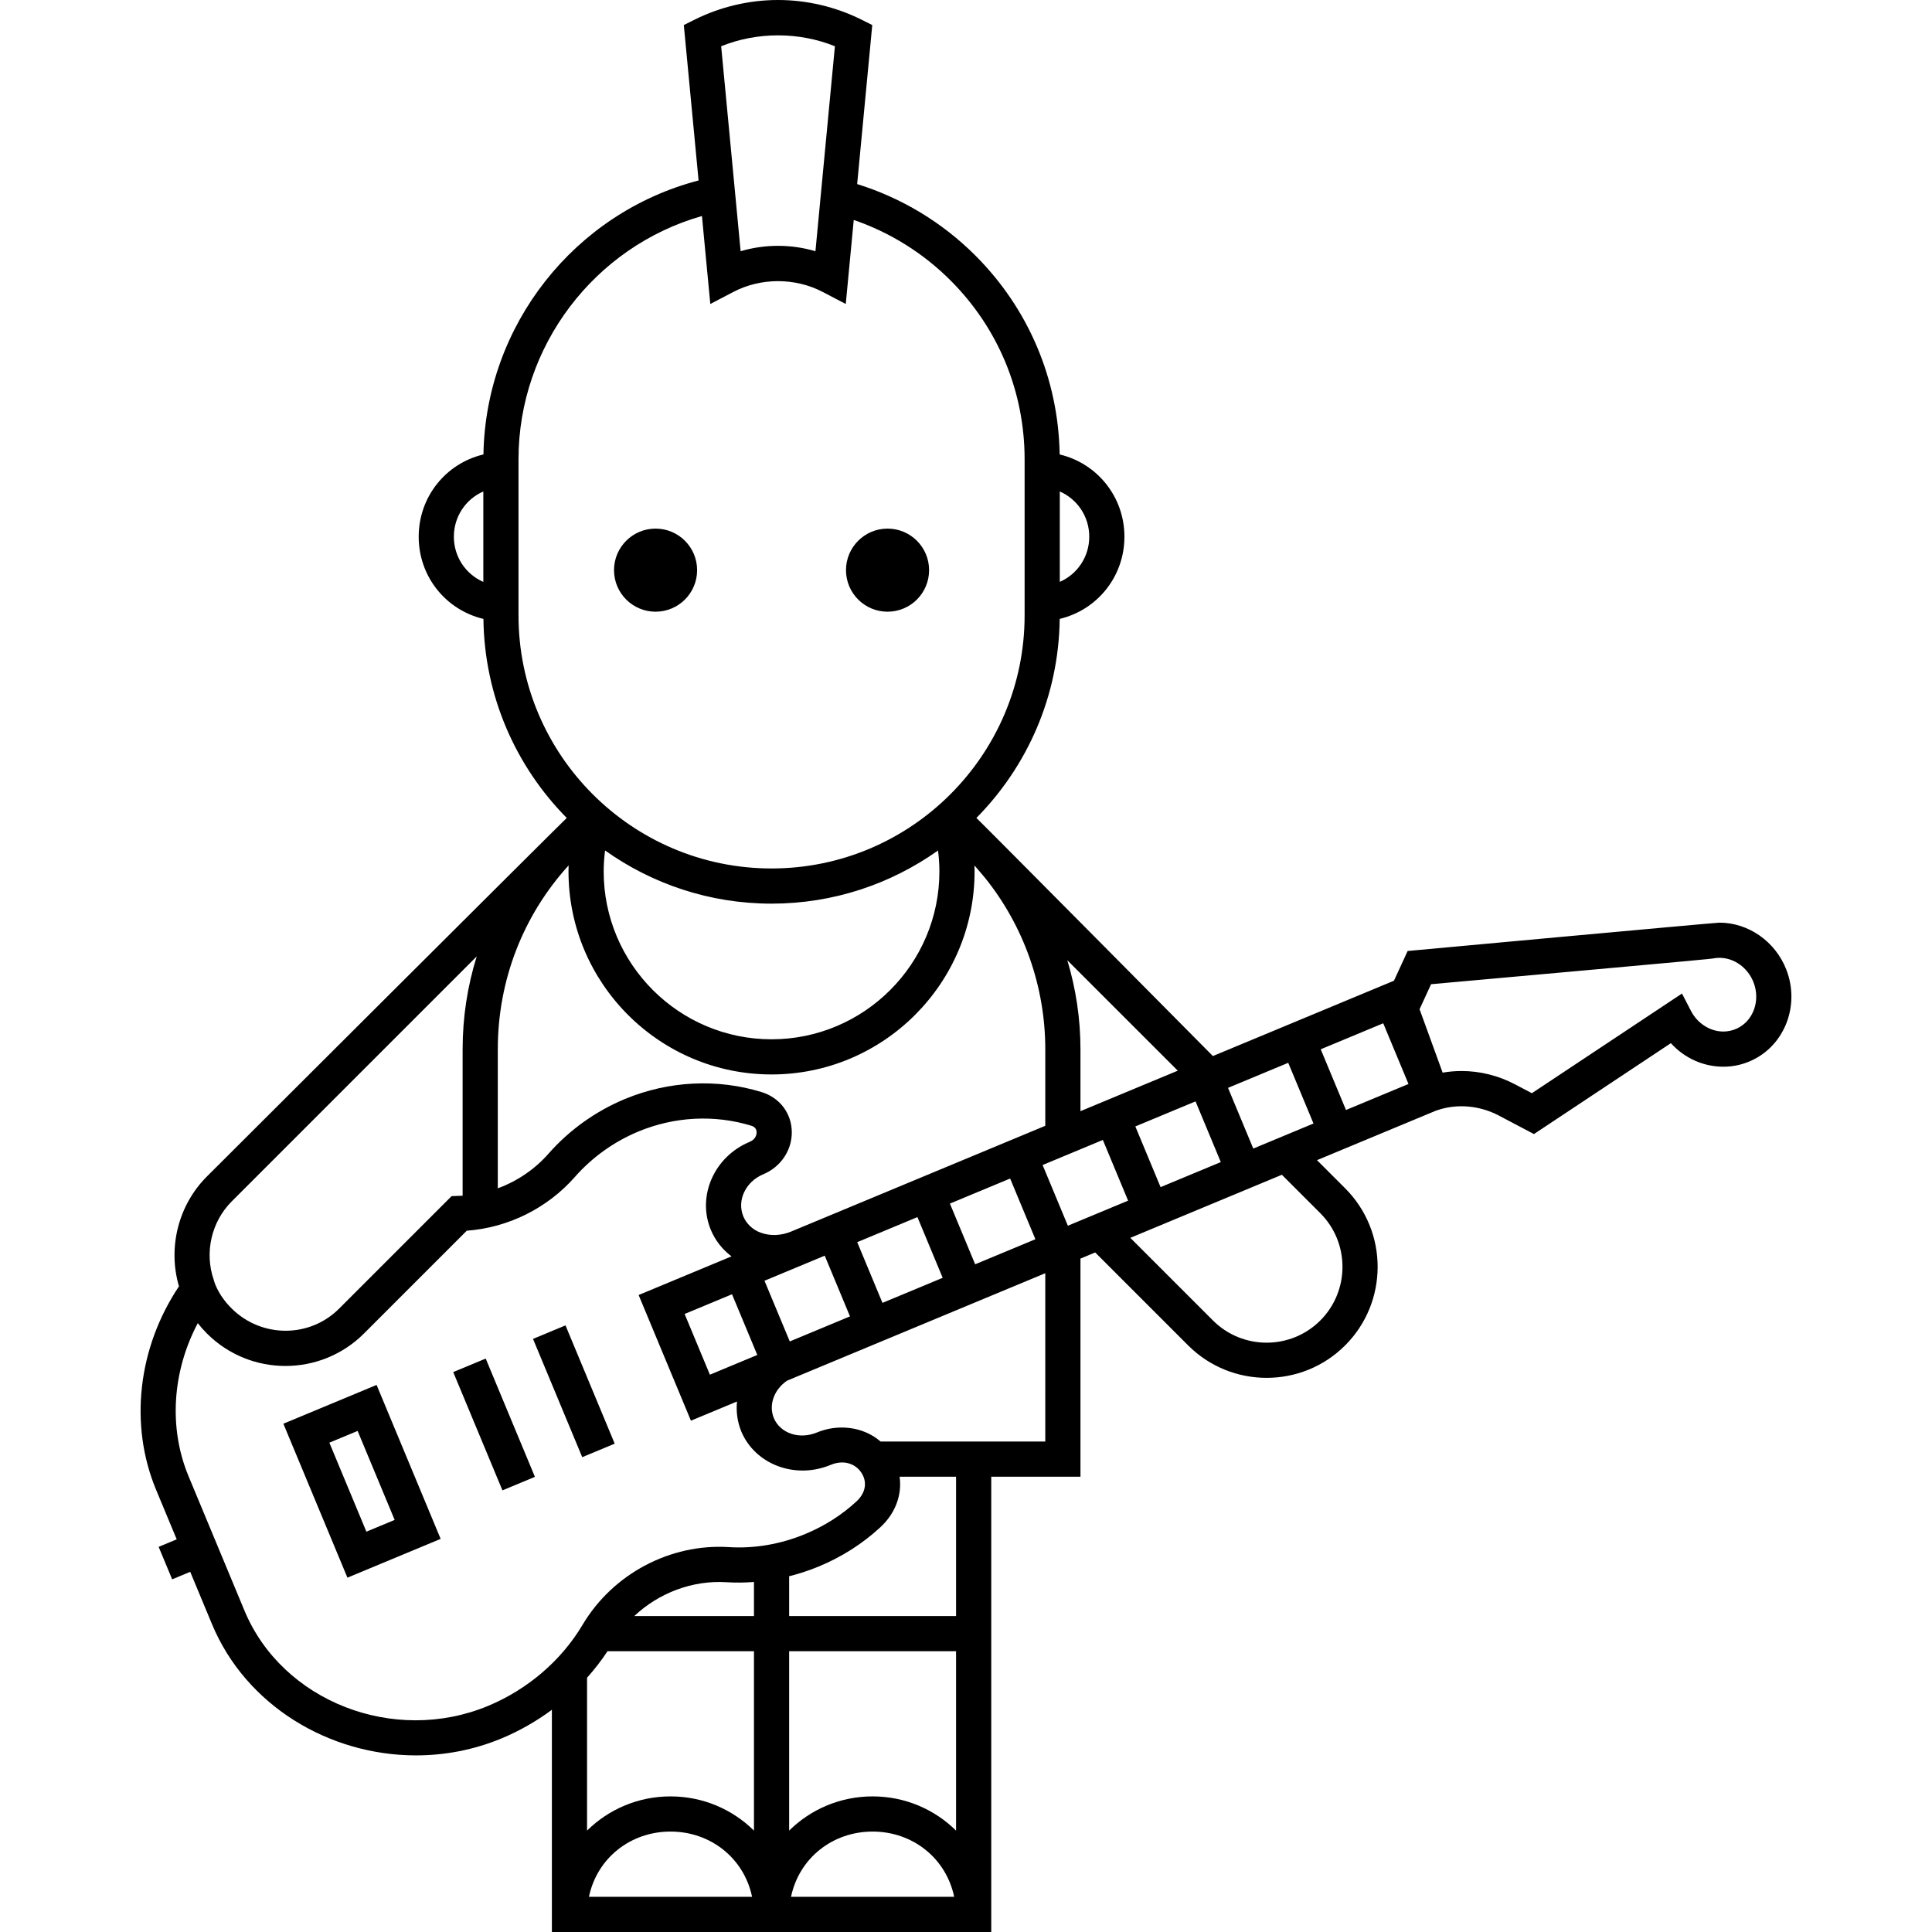<?xml version="1.0" encoding="iso-8859-1"?>
<!-- Generator: Adobe Illustrator 18.1.1, SVG Export Plug-In . SVG Version: 6.00 Build 0)  -->
<svg version="1.1" id="Capa_1" xmlns="http://www.w3.org/2000/svg" xmlns:xlink="http://www.w3.org/1999/xlink" x="0px" y="0px"
	 viewBox="0 0 612 612" style="enable-background:new 0 0 612 612;" xml:space="preserve">
<g>
	<g>
		<circle cx="207.664" cy="180.608" r="13.161"/>
		<circle cx="281.148" cy="180.608" r="13.161"/>
		<path d="M565.844,307.121c-3.463-8.884-11.977-14.852-21.187-14.852c-1.375,0-98.757,8.977-98.757,8.977l-4.336,9.416
			l-57.353,23.866c0,0-73.441-74.117-74.92-75.426c16.077-16.259,26.096-38.506,26.392-63.056
			c11.845-2.809,20.503-13.372,20.503-26.034c0-12.674-8.662-23.243-20.513-26.051c-0.391-23.809-9.825-46.139-26.708-63.022
			C298.46,70.434,285.591,62.68,271.522,58.31l4.785-50.378l-3.421-1.706C264.722,2.153,255.583,0,246.46,0
			c-9.125,0-18.262,2.153-26.427,6.226l-3.421,1.706l4.676,49.234c-39.3,10.253-67.456,45.848-68.148,86.79
			c-11.849,2.798-20.51,13.367-20.51,26.054c0,12.678,8.658,23.239,20.505,26.039c0.298,24.55,10.317,46.797,26.395,63.054
			C178.118,260.35,65.555,372.66,65.555,372.66c-9.084,9.07-12.458,22.562-8.864,34.819c-13,19.414-15.826,43.828-7.247,64.433
			l6.534,15.706l-5.721,2.38l4.282,10.289l5.719-2.38l6.888,16.557c10.738,25.812,37.13,41.591,64.631,41.589
			c9.09,0,18.305-1.724,27.11-5.381c5.691-2.376,11.044-5.439,15.933-9.066V612h139.177V467.781h28.262v-69.099l4.668-1.942
			l29.433,29.433c6.857,6.859,15.866,10.288,24.874,10.288s18.017-3.429,24.874-10.288c13.716-13.716,13.716-36.032,0-49.75
			l-8.921-8.921l37.609-15.65l0.476-0.163c6.254-2.139,13.402-1.528,19.47,1.666l11.167,5.881l43.372-28.794
			c4.261,4.701,10.239,7.459,16.623,7.459c3.131,0,6.161-0.671,9.008-1.999C565.425,331.01,570.228,318.365,565.844,307.121z
			 M240.919,390.462c-2.497-0.929-4.486-2.808-5.46-5.158c-2.087-5.031,0.733-11,6.296-13.313c5.505-2.302,9.061-7.509,9.061-13.26
			c0-5.989-3.761-11.011-9.577-12.794c-14.075-4.321-29.437-3.545-43.257,2.185c-9.258,3.839-17.631,9.823-24.211,17.307
			c-4.386,4.989-9.949,8.742-16.082,10.994v-44.075c0-21.86,8.037-42.395,22.431-58.213c-0.018,0.637-0.033,1.274-0.033,1.911
			c0,35.46,28.849,64.309,64.309,64.309c35.467,0,64.323-28.849,64.323-64.309c0-0.631-0.015-1.261-0.033-1.89
			c0.825,0.914,3.289,3.858,3.289,3.858c12.344,15.294,19.142,34.591,19.142,54.334v24.271l-80.518,33.504
			c-3.055,1.27-6.494,1.49-9.604,0.362C240.967,390.48,240.944,390.472,240.919,390.462z M297.139,269.407
			c0.273,2.195,0.435,4.41,0.435,6.643c0,29.316-23.856,53.166-53.18,53.166c-29.316,0-53.166-23.85-53.166-53.166
			c0-2.231,0.163-4.45,0.436-6.651c14.908,10.593,33.103,16.848,52.743,16.848C264.042,286.247,282.233,279.996,297.139,269.407z
			 M231.882,409.983l8.008,19.227l-15.018,6.25l-8.002-19.23L231.882,409.983z M250.177,424.929l-8.008-19.227l19.082-7.941
			l7.999,19.23L250.177,424.929z M279.54,412.711l-7.999-19.23l19.073-7.937l7.999,19.23L279.54,412.711z M308.902,400.492
			l-7.999-19.23l19.078-7.938l7.999,19.23L308.902,400.492z M338.267,388.273l-7.999-19.23l19.084-7.941l7.999,19.229
			L338.267,388.273z M367.64,376.05l-7.999-19.23l19.071-7.935l8.001,19.229L367.64,376.05z M397.002,363.832L389,344.603
			l19.076-7.938l8.002,19.227L397.002,363.832z M342.258,351.985v-19.634c0-9.589-1.429-19.084-4.159-28.167l34.984,34.975
			L342.258,351.985z M345.043,170.011c0,6.414-3.808,11.898-9.332,14.31v-28.635C341.235,158.1,345.043,163.59,345.043,170.011z
			 M264.475,14.65l-6.166,64.929c-7.679-2.276-16.022-2.276-23.7,0l-6.166-64.929C239.856,10.047,253.059,10.047,264.475,14.65z
			 M143.772,170.011c0-6.43,3.808-11.922,9.332-14.331v28.65C147.58,181.923,143.772,176.435,143.772,170.011z M164.247,145.496
			c0-35.904,24.094-67.369,58.108-77.074l2.646,27.87l7.342-3.835c8.676-4.532,19.55-4.532,28.227,0l7.342,3.835l2.528-26.617
			c11.479,3.939,21.975,10.472,30.643,19.14c15.143,15.142,23.483,35.271,23.483,56.679v49.432c0,44.209-35.96,80.176-80.16,80.176
			s-80.16-35.966-80.16-80.176v-49.431h0.001V145.496z M73.43,380.542l77.586-77.585c-2.931,9.37-4.471,19.254-4.471,29.394v46.414
			c-0.423,0.026-3.488,0.132-3.488,0.132l-35.637,35.637c-9.371,9.37-24.568,9.317-34-0.01c-4.757-4.704-5.719-9.123-5.719-9.123
			C64.718,396.75,66.958,387.004,73.43,380.542z M154.603,540.385c-29.862,12.395-65.201-1.432-77.168-30.2l-17.704-42.554
			c-6.374-15.306-5.163-33.217,2.919-48.495c0.894,1.149,1.861,2.241,2.901,3.276c13.716,13.717,36.032,13.717,49.75,0
			l32.556-32.556c13.142-0.974,25.534-7.115,34.282-17.067c5.461-6.211,12.416-11.179,20.11-14.369
			c11.433-4.74,24.116-5.388,35.723-1.826c0.421,0.13,1.701,0.521,1.701,2.139c0,0.482-0.16,2.119-2.208,2.977
			c-11.22,4.662-16.737,17.16-12.301,27.862c1.383,3.34,3.672,6.229,6.559,8.41l-29.422,12.243l16.563,39.804l14.593-6.072
			c-0.311,3.174,0.107,6.427,1.373,9.513c4.418,10.47,17.103,15.216,28.282,10.568c4.949-2.061,8.967,0.272,10.377,3.649
			c1.134,2.713,0.333,5.604-2.202,7.935c-4.677,4.317-10.118,7.776-16.181,10.293c-7.793,3.25-16.187,4.686-24.274,4.163
			c-18.527-1.157-36.704,8.481-46.287,24.608C177.807,526.012,167.171,535.139,154.603,540.385z M302.853,579.884
			c-6.796-6.715-16.139-10.841-26.441-10.841c-10.298,0-19.64,4.124-26.434,10.834v-56.828h52.874v56.835H302.853z M302.253,600.857
			h-51.68c2.557-12.264,13.167-20.67,25.839-20.67C289.086,580.187,299.695,588.594,302.253,600.857z M238.836,579.883
			c-6.794-6.714-16.138-10.839-26.438-10.839c-10.299,0-19.64,4.124-26.436,10.835v-48.428c2.368-2.645,4.542-5.45,6.484-8.401
			h46.39L238.836,579.883L238.836,579.883z M238.237,600.857h-51.68c2.557-12.264,13.167-20.67,25.841-20.67
			C225.07,580.187,235.68,588.594,238.237,600.857z M200.93,511.908c7.799-7.343,18.426-11.383,29.188-10.71
			c2.887,0.188,5.803,0.145,8.718-0.074v10.782H200.93V511.908z M302.853,511.908h-52.874v-12.6c3.19-0.805,6.342-1.826,9.406-3.105
			c7.268-3.014,13.815-7.183,19.452-12.384c4.78-4.397,6.942-10.257,6.134-16.038h17.882V511.908L302.853,511.908z M331.115,456.638
			h-52.168c-5.583-4.854-13.654-5.583-20.115-2.889c-5.626,2.337-11.658,0.311-13.713-4.559c-1.695-4.133,0.078-9.054,4.205-11.837
			l81.79-34.035L331.115,456.638L331.115,456.638z M418.228,384.302c9.371,9.373,9.371,24.622,0,33.992s-24.619,9.37-33.99,0
			l-26.185-26.185l48.006-19.977L418.228,384.302z M426.367,351.612l-8.002-19.227l19.8-8.239l8.001,19.229L426.367,351.612z
			 M550.207,325.802c-1.364,0.635-2.812,0.956-4.305,0.956c-4.177,0-8.197-2.556-10.243-6.513l-2.854-5.52l-47.554,31.571
			l-5.318-2.801c-5.257-2.768-11.114-4.23-16.937-4.23c-2.027,0-4.035,0.173-6.013,0.517l-7.307-20.096l3.647-7.919
			c88.084-7.903,88.852-8.061,89.266-8.147c0.677-0.141,1.372-0.21,2.068-0.21c4.654,0,8.997,3.116,10.805,7.756
			C557.717,316.953,555.409,323.381,550.207,325.802z"/>
		<path d="M194.72,457.307l-10.288,4.281l-15.591-37.468l10.288-4.281L194.72,457.307z M143.567,434.635l15.591,37.468l10.288-4.281
			l-15.591-37.468L143.567,434.635z"/>
		<path d="M89.762,450.99l20.293,48.766l29.528-12.287l-20.293-48.766L89.762,450.99z M116.062,485.188l-11.731-28.191l8.951-3.726
			l11.731,28.191L116.062,485.188z"/>
	</g>
</g>
<g>
</g>
<g>
</g>
<g>
</g>
<g>
</g>
<g>
</g>
<g>
</g>
<g>
</g>
<g>
</g>
<g>
</g>
<g>
</g>
<g>
</g>
<g>
</g>
<g>
</g>
<g>
</g>
<g>
</g>
</svg>
